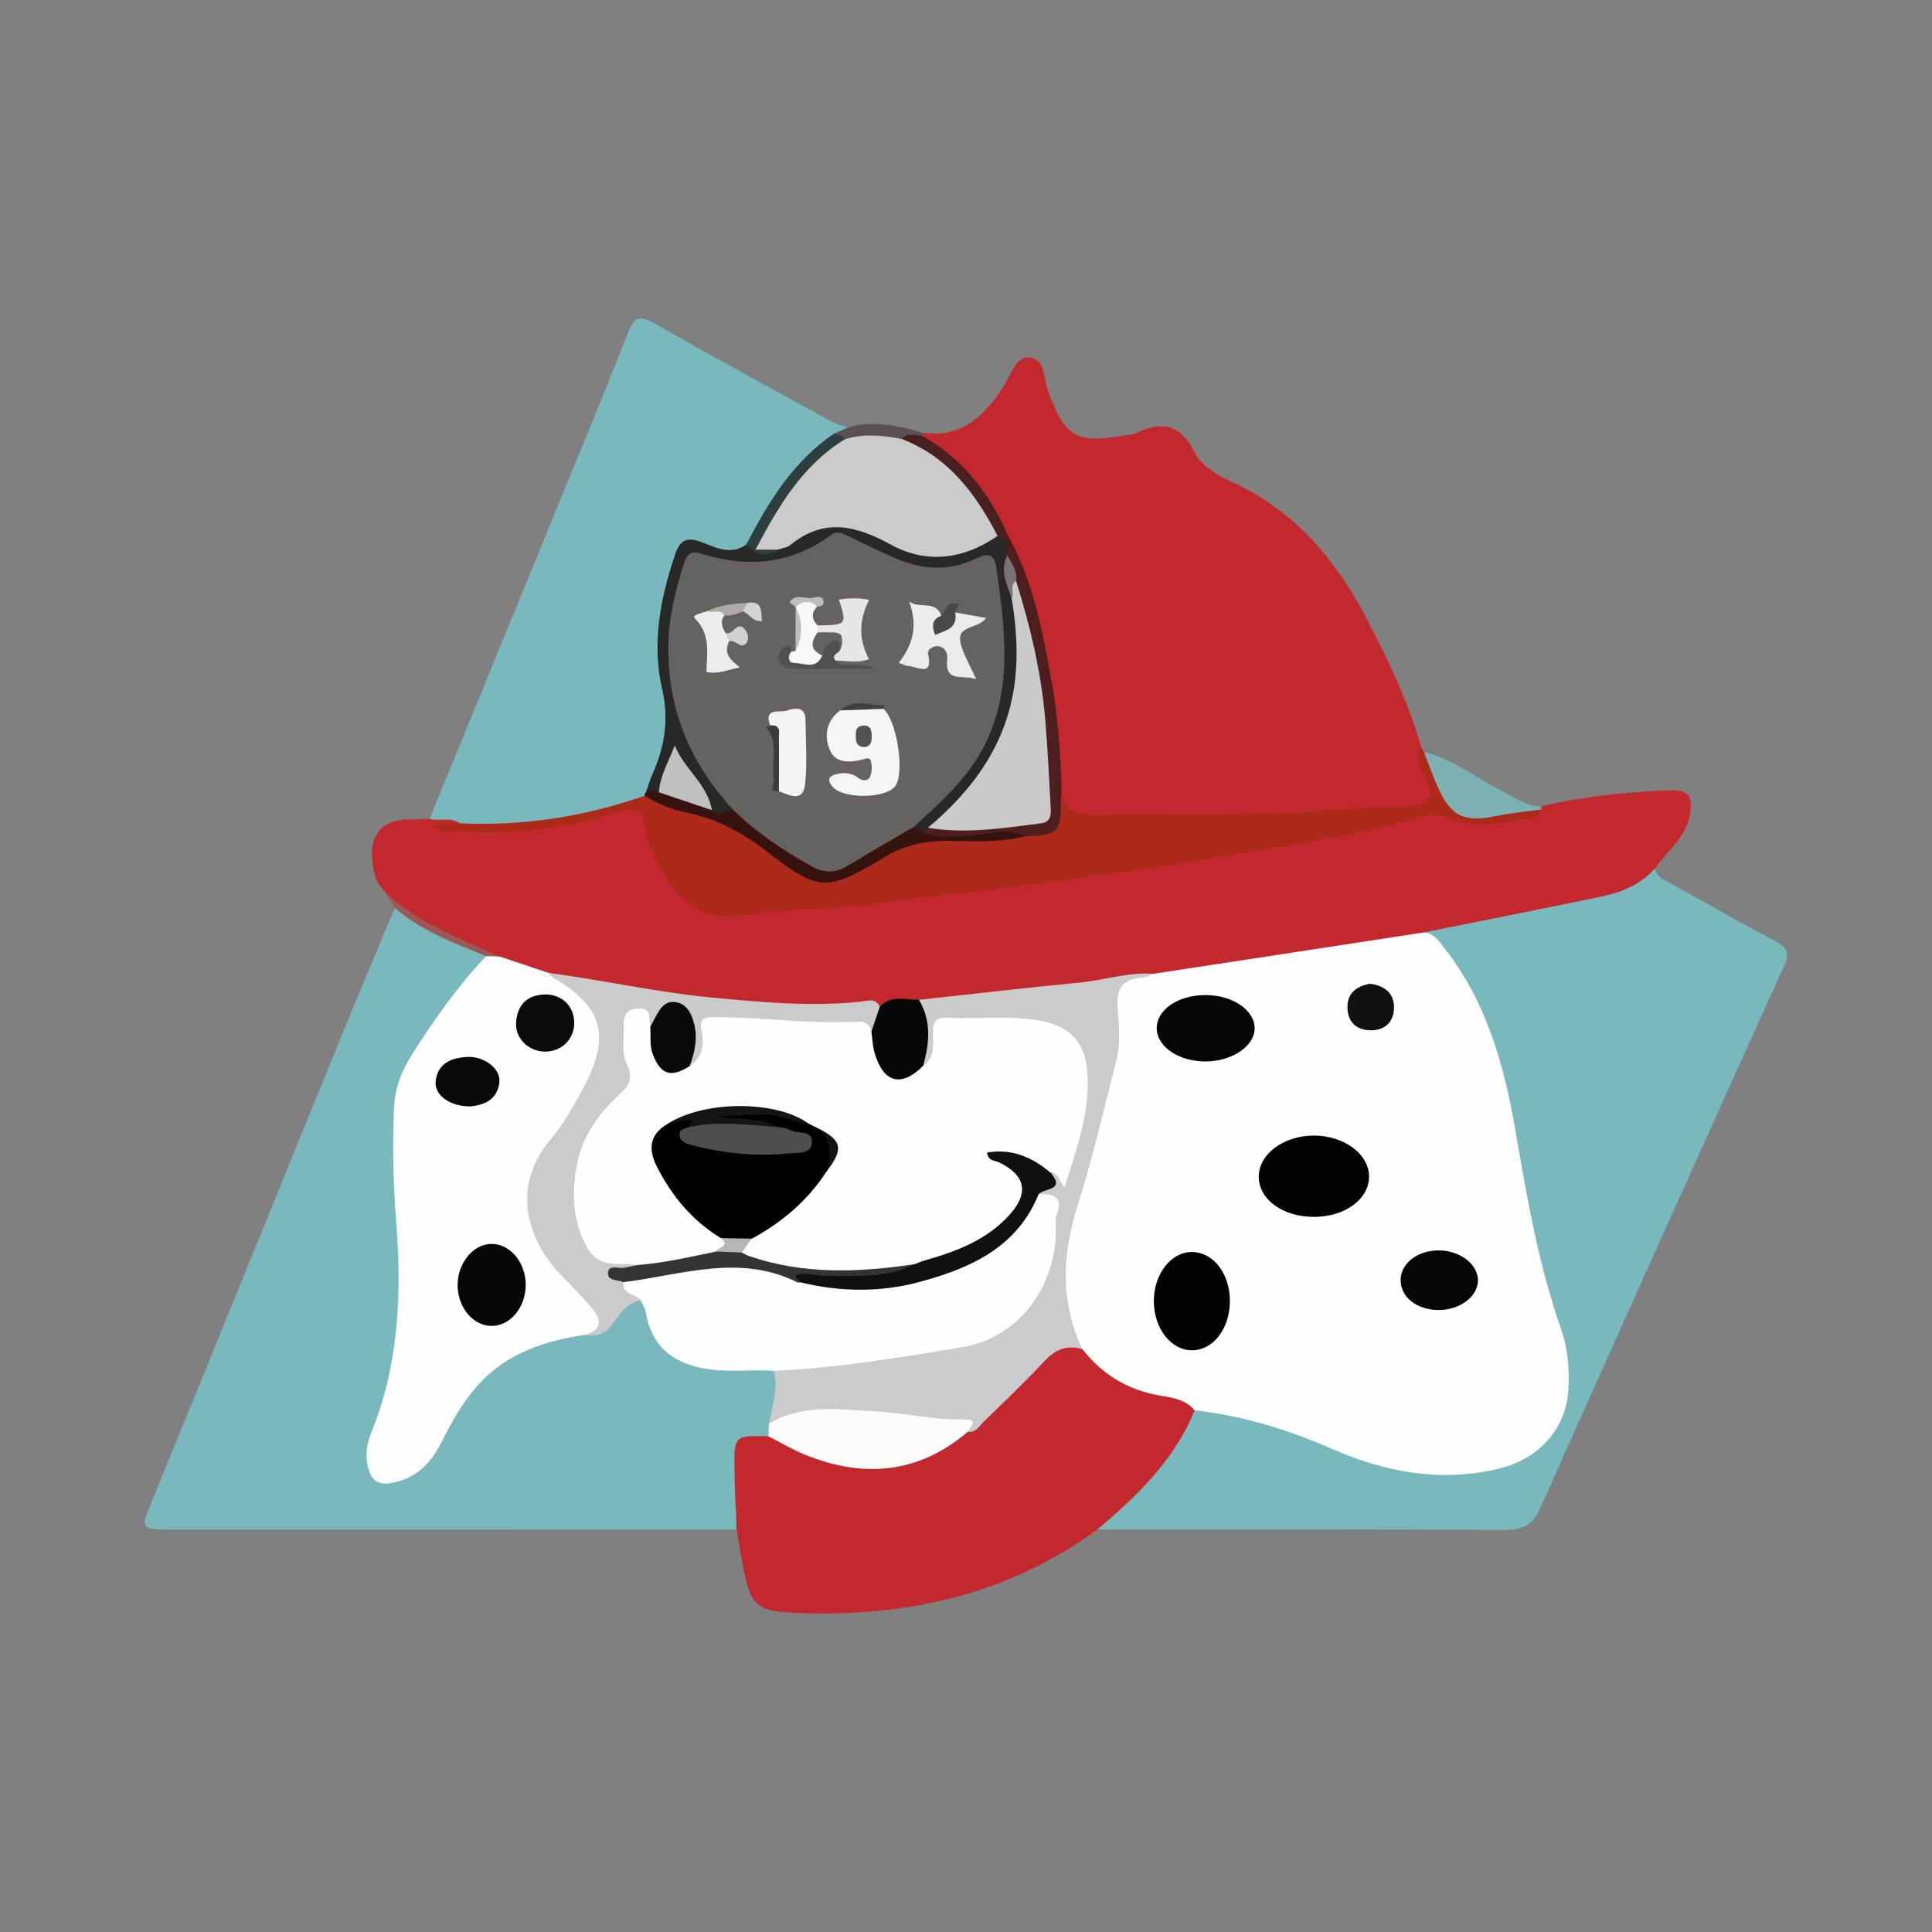 <?xml version="1.0" encoding="utf-8"?>
<!-- Generator: Adobe Illustrator 17.0.0, SVG Export Plug-In . SVG Version: 6.00 Build 0)  -->
<!DOCTYPE svg PUBLIC "-//W3C//DTD SVG 1.1//EN" "http://www.w3.org/Graphics/SVG/1.1/DTD/svg11.dtd">
<svg version="1.1" id="Layer_1" xmlns="http://www.w3.org/2000/svg" xmlns:xlink="http://www.w3.org/1999/xlink" x="0px" y="0px"
	 width="200px" height="200px" viewBox="0 0 200 200" enable-background="new 0 0 200 200" xml:space="preserve">

<rect x="0" y="0" width="200" height="200" fill="#808080" stroke="none"/>

<g>
	<path fill="#79B8BC" d="M76.254,158.342c-19.57-0.002-39.141-0.002-58.711-0.008c-2.988-0.001-2.98-0.069-1.821-2.907
		c6.557-16.053,13.075-32.122,19.626-48.178c1.809-4.432,3.685-8.837,5.53-13.254c0.385-0.178,0.748-0.07,1.05,0.159
		c2.049,1.553,4.386,2.548,6.726,3.553c0.726,0.312,1.587,0.546,1.868,1.467c-0.135,0.989-0.895,1.556-1.502,2.224
		c-2.419,2.659-4.347,5.673-6.182,8.736c-1.023,1.708-1.404,3.647-1.462,5.678c-0.145,5.022,0.283,10.02,0.477,15.027
		c0.235,6.075-0.728,11.961-2.757,17.689c-0.485,1.369-1.021,3.128,0.403,3.981c1.563,0.937,3.016-0.27,4.166-1.443
		c0.803-0.819,1.423-1.792,1.915-2.822c2.951-6.184,7.7-9.853,14.612-10.532c1.393,0.101,2.374-0.473,3.257-1.585
		c0.742-0.935,1.506-2.21,3.125-1.644c0.52,0.382,0.751,0.944,0.901,1.533c0.962,3.796,3.752,5.022,7.291,5.25
		c1.795,0.116,3.632-0.313,5.385,0.401c1.575,1.92,0.202,3.904,0.13,5.862c-0.093,0.516-0.242,1.006-0.627,1.388
		c-3.024,1.067-2.964,1.069-3.054,4.492C76.554,155.053,77.061,156.75,76.254,158.342z"/>
	<path fill="#C3282F" d="M159.485,83.476c4.464-1.035,8.988-1.524,13.57-1.662c1.748-0.053,2.099,0.695,1.935,2.184
		c-0.284,2.571-2.336,4.01-3.687,5.899c-0.498,1.782-1.986,2.398-3.514,2.92c-4.329,1.479-8.86,2.09-13.31,3.049
		c-2.445,0.527-4.916,0.901-7.385,1.291c-9.192,1.73-18.46,2.958-27.721,4.246c-4.32,0.196-8.537,1.21-12.845,1.572
		c-3.693,0.31-7.39,0.653-11.081,1.018c-1.531,0.071-3.034,0.376-4.551,0.577c-1.662-0.471-3.312,0.064-4.968,0.079
		c-8.979,0.08-17.793-1.297-26.578-2.935c-0.743-0.138-1.476-0.317-2.23-0.375c-1.876-0.495-3.734-1.054-5.524-1.816
		c-1.124-0.909-2.462-1.488-3.781-1.947c-3.196-1.113-5.85-2.945-8.103-5.422c-0.74-0.726-0.985-1.685-1.123-2.645
		c-0.454-3.145,0.972-4.747,4.089-4.689c0.597,0.011,1.196-0.033,1.793-0.052c1.164-0.631,2.312-1.115,3.254,0.342
		c-0.333,0.529-0.867,0.544-1.41,0.509c5.809,0.151,11.529-0.372,17.148-1.965c2.669-0.757,3.26-0.303,4.086,2.43
		c0.421,1.393,0.979,2.729,1.702,3.981c1.721,2.982,4.214,4.391,7.766,4.053c10.369-0.987,20.763-1.832,31.066-3.313
		c8.493-1.22,16.997-2.454,25.433-4.1c4.18-0.815,8.374-1.559,12.535-2.476c1.64-0.361,3.231-0.279,4.935,0.138
		c2.6,0.637,5.289,0.27,7.887-0.452C159.101,83.802,159.304,83.655,159.485,83.476z"/>
	<path fill="#C3282F" d="M95.568,44.809c4.116,0.53,6.45-1.85,8.429-4.999c0.689-1.097,1.17-2.997,2.66-2.802
		c1.491,0.195,1.384,2.158,1.819,3.384c1.717,4.83,2.919,5.574,7.978,4.673c0.374-0.067,0.791-0.049,1.117-0.212
		c2.664-1.341,4.625-0.914,6.07,1.925c0.762,1.497,2.344,2.411,3.868,3.102c6.572,2.983,10.854,8.169,14.087,14.396
		c2.206,4.249,4.259,8.564,5.572,13.191c0.026,1.176,0.745,2.12,1.072,3.199c0.625,2.066,0.102,3.059-2.058,3.31
		c-2.262,0.263-4.549,0.305-6.822,0.451c-8.728,0.561-17.472,0.759-26.218,0.549c-2.513-0.06-3.01-0.546-3.736-3.104
		c-0.51-5.165-0.791-10.353-1.985-15.447c-0.829-3.538-1.87-6.982-3.281-10.317c-1.845-4.377-4.883-7.797-8.603-10.668
		C95.464,45.225,95.472,45.014,95.568,44.809z"/>
	<path fill="#79B8BC" d="M147.367,96.531c6.071-1.222,12.146-2.421,18.21-3.678c2.166-0.449,4.217-1.203,5.727-2.957
		c0.212,0.958,1.055,1.229,1.775,1.629c3.588,1.992,7.154,4.026,10.779,5.947c1.205,0.639,1.406,1.237,0.836,2.497
		c-8.456,18.695-16.886,37.401-25.243,56.14c-0.779,1.746-1.778,2.277-3.63,2.267c-14.072-0.076-28.144-0.047-42.216-0.051
		c-0.46-0.549,0.068-0.851,0.36-1.079c3.905-3.037,6.903-6.816,9.235-11.152c0.107-0.198,0.331-0.308,0.538-0.412
		c2.641-0.23,5.103,0.618,7.586,1.291c3.681,0.998,7.128,2.655,10.727,3.893c4.391,1.51,8.773,1.613,13.248,0.439
		c3.984-1.045,6.23-3.722,6.424-7.825c0.095-2-0.119-3.954-0.766-5.852c-2.293-6.728-3.521-13.701-4.749-20.672
		c-1.132-6.428-2.79-12.633-6.855-17.945C148.708,98.17,147.853,97.498,147.367,96.531z"/>
	<path fill="#79B8BC" d="M47.593,85.228c-0.959-0.708-2.101-0.175-3.122-0.459c5.273-12.871,10.55-25.741,15.818-38.615
		c1.612-3.94,3.242-7.873,4.781-11.842c0.603-1.555,1.259-1.644,2.686-0.827c5.806,3.324,11.694,6.505,17.551,9.738
		c0.799,0.441,1.598,0.885,2.528,0.992c-0.044,0.81-0.841,0.838-1.279,1.242c-3.236,2.119-5.348,5.217-7.324,8.425
		c-0.628,1.02-1.102,2.138-1.969,3.005c-1.372,0.958-2.816,0.594-4.149,0.042c-1.742-0.721-2.431-0.054-2.925,1.574
		c-1.323,4.362-2.085,8.808-0.915,13.251c1.037,3.939-0.6,7.137-2.029,10.484c-0.136,0.23-0.313,0.42-0.527,0.577
		c-5.675,1.789-11.397,3.298-17.437,2.858C48.688,85.631,48.06,85.738,47.593,85.228z"/>
	<path fill="#C3282F" d="M123.667,145.996c-2.089,5.143-5.939,8.85-10.063,12.331c-9.179,6.7-19.583,9.053-30.759,8.655
		c-4.644-0.165-5.136-0.601-6.017-5.278c-0.21-1.116-0.383-2.24-0.574-3.36c-0.079-2.105-0.204-4.208-0.225-6.313
		c-0.033-3.424-0.004-3.424,3.51-3.351c0.811-0.329,1.49,0.089,2.142,0.439c6.294,3.377,12.335,3.001,18.132-1.179
		c3.164-1.869,5.272-4.885,7.91-7.323c1.32-1.22,2.654-1.958,4.459-1.255c2.633,2.632,5.694,4.392,9.463,4.857
		C122.593,144.335,123.581,144.739,123.667,145.996z"/>
	<path fill="#AD291A" d="M47.593,85.228c6.56,0.31,12.927-0.687,19.121-2.841c4.087,1.188,8.511,1.434,11.934,4.451
		c1.779,1.568,3.964,2.518,6.027,3.647c0.719,0.394,1.396,0.376,2.169,0.068c1.916-0.764,3.738-1.74,5.442-2.849
		c1.429-0.929,2.844-1.273,4.49-1.277c3.108-0.007,6.235,0.282,9.31-0.436c2.067,0.004,3.446-0.665,3.165-3.098
		c-0.058-0.501,0.115-1.038,0.635-1.337c0.217,2.468,1.745,2.848,3.919,2.791c5.077-0.134,10.163,0.075,15.239-0.075
		c5.729-0.17,11.451-0.563,17.174-0.897c1.682-0.098,2.289-0.796,1.441-2.528c-0.491-1.004-1.349-2.114-0.493-3.382
		c0.081,0.131,0.162,0.263,0.243,0.394c1.179,0.88,1.434,2.288,2.005,3.514c1.024,2.2,2.321,2.957,4.724,2.609
		c1.801-0.261,3.586-0.657,5.407-0.187c-0.397,1.342-1.622,0.922-2.501,1.093c-2.461,0.48-4.947,0.76-7.36-0.283
		c-1.304-0.564-2.621-0.01-3.756,0.302c-7.225,1.982-14.664,2.866-21.999,4.192c-3.888,0.703-7.912,1.169-11.861,1.724
		c-5.073,0.713-10.15,1.444-15.242,1.926c-3.534,0.335-7.007,1.099-10.577,1.199c-3.389,0.095-6.771,0.526-10.149,0.88
		c-3.003,0.315-5.164-1.095-6.774-3.377c-1.214-1.72-2.204-3.624-2.501-5.771c-0.239-1.726-1.154-2.104-2.728-1.619
		c-5.472,1.686-11.067,2.433-16.797,2.073c-0.821-0.052-1.683,0.112-2.423-0.613C45.754,84.905,46.716,85.383,47.593,85.228z"/>
	<path fill="#7EB1B3" d="M159.546,83.796c-1.565,0.221-3.147,0.361-4.691,0.68c-3.302,0.683-4.671,0.044-6.045-3.063
		c-0.515-1.163-0.936-2.368-1.399-3.553c3.129,0.713,5.564,2.818,8.368,4.182c1.202,0.584,2.274,1.469,3.709,1.433
		C159.556,83.573,159.577,83.68,159.546,83.796z"/>
	<path fill="#585352" d="M86.362,44.877c0.492-0.22,0.983-0.441,1.474-0.661c2.648-0.728,5.195-0.132,7.732,0.593
		c-0.003,0.112-0.027,0.218-0.073,0.32c-0.684,0.548-1.559,0.476-2.336,0.726c-1.894-0.221-3.792-0.064-5.691-0.056
		C86.975,45.64,86.566,45.382,86.362,44.877z"/>
	<path fill="#9B5856" d="M39.712,92.155c3.395,3.344,7.794,4.933,11.999,6.86c-0.474,0.336-0.941,0.365-1.398-0.033
		c-3.301-1.368-6.677-2.594-9.435-4.987C40.489,93.382,40.101,92.768,39.712,92.155z"/>
	<path fill="#FEFEFE" d="M50.313,98.981c0.466,0.011,0.932,0.022,1.398,0.033c1.696,0.568,3.393,1.136,5.089,1.703
		c1.119,0.598,2.435,0.729,3.455,1.595c2.2,1.867,2.833,5.116,1.582,8.602c-0.988,2.753-2.771,5.051-4.395,7.419
		c-3.213,4.687-3.009,8.769,0.821,12.984c1.171,1.289,2.583,2.363,3.513,3.867c1.268,2.05,1.013,2.6-1.348,3.012
		c-4.12,0.647-7.93,1.89-10.875,5.107c-1.622,1.772-2.745,3.81-3.808,5.917c-1.063,2.108-2.475,3.709-4.992,4.261
		c-1.795,0.393-2.422-0.411-2.707-1.833c-0.225-1.125-0.061-2.236,0.39-3.343c2.852-7.008,3.165-14.35,2.584-21.754
		c-0.316-4.031-0.413-8.054-0.214-12.077c0.094-1.896,0.81-3.668,1.853-5.32C44.932,105.551,47.386,102.091,50.313,98.981z"/>
	<path fill="#FDFEFE" d="M80.079,141.913c-2.474-0.184-4.964,0.222-7.434-0.29c-3.216-0.667-5.256-2.436-5.788-5.776
		c-0.068-0.424-0.34-0.816-0.518-1.223c-0.816-0.491-2.536-0.146-1.864-2.015c0.608-0.661,1.415-0.821,2.256-0.895
		c0.527-0.046,1.089,0.05,1.577-0.116c4.924-1.668,9.755-1.233,14.539,0.56c7.41,1.07,14.524,0.8,20.747-4.173
		c1.647-1.316,2.481-3.243,3.986-4.634c2.116-0.13,2.596,0.217,2.504,2.076c-0.071,1.442-0.01,2.896-0.279,4.326
		c-0.926,4.916-5.389,9.468-10.601,10.405c-5.465,0.982-10.994,1.589-16.501,2.313C81.769,142.594,80.881,142.438,80.079,141.913z"
		/>
	<path fill="#CCCBCB" d="M80.079,141.913c6.57-0.294,13.055-1.39,19.516-2.447c5.802-0.949,9.654-6.175,9.717-12.058
		c0.006-0.53-0.117-1.115,0.062-1.581c0.739-1.927-0.312-2.251-1.854-2.21c0.415-0.918,0.869-1.808,1.758-2.378
		c0.356-0.163,0.637,0.967,0.813,0.228c0.768-3.22,2.032-6.344,1.825-9.766c-0.202-3.331-1.367-4.795-4.64-5.435
		c-2.851-0.557-5.735-0.241-8.605-0.28c-1.22-0.017-1.425,0.808-1.542,1.808c-0.124,1.065,0.041,2.381-1.544,2.618
		c-0.504-2.282-0.087-4.625-0.46-6.915c5.55-0.601,11.095-1.246,16.652-1.782c2.549-0.246,5.023-1.104,7.621-0.907
		c0.013,0.334-0.125,0.662-0.43,0.713c-2.689,0.448-2.708,2.403-2.595,4.475c0.138,2.529-0.305,4.982-1.038,7.393
		c-1.434,4.715-2.485,9.533-3.839,14.269c-0.928,3.249-0.755,6.439,0.332,9.611c0.265,0.773,0.696,1.546,0.225,2.395
		c-1.635-0.492-2.844,0.06-3.995,1.301c-1.996,2.153-4.135,4.174-6.24,6.224c-0.459,0.447-0.806,1.143-1.636,1.027
		c-1.981-1.196-4.254-0.682-6.377-1.061c-4.728-0.844-9.473-0.64-14.193,0.215C79.923,145.564,80.609,143.79,80.079,141.913z"/>
	<path fill="#CCCBCB" d="M64.536,132.729c-0.118,1.315,1.272,1.196,1.802,1.895c-1.426,0.189-2.165,1.356-2.852,2.337
		c-0.831,1.187-1.784,1.457-3.06,1.236c1.867-0.433,1.943-1.482,0.858-2.769c-1.026-1.215-2.155-2.344-3.26-3.491
		c-3.589-3.724-5.041-9.217-1.071-13.93c1.402-1.664,2.509-3.618,3.525-5.558c2.776-5.304,1.873-8.275-3.229-11.244
		c-0.183-0.106-0.301-0.323-0.45-0.488c5.63,0.743,11.178,2.006,16.843,2.544c5.139,0.488,10.266,0.972,15.432,0.435
		c0.695-0.072,1.541-0.441,2.004,0.516c0.388,1.111,0.317,2.066-0.893,2.635c-5.02-0.612-10.081-0.538-15.121-0.848
		c-1.074-0.066-1.673,0.38-1.764,1.549c-0.088,1.126-0.275,2.279-1.456,2.886c-0.861,0.048-0.718-0.607-0.706-1.092
		c0.018-0.753,0.17-1.503,0.12-2.26c-0.066-0.996-0.139-2.074-1.242-2.46c-1.051-0.367-1.362,0.691-1.891,1.274
		c-0.263,0.289-0.524,0.545-0.959,0.349c-0.433-0.354-0.655-1.173-1.431-0.791c-0.534,0.263-0.542,0.871-0.568,1.401
		c-0.041,0.833-0.15,1.715,0.161,2.478c0.892,2.187,0.015,3.693-1.53,5.21c-2.473,2.429-3.757,5.404-3.703,8.964
		c0.074,4.85,0.962,6.067,5.624,7.145c0.709,0.83-0.082,0.963-0.578,1.134C64.644,131.959,64.075,131.982,64.536,132.729z"/>
	<path fill="#FDFCFB" d="M79.615,147.369c3.501-2.096,7.364-1.442,11.091-1.256c3.007,0.15,5.988,0.896,9.025,0.827
		c1.696-0.039,0.73,0.702,0.453,1.276c-5.088,4.345-10.744,4.825-16.785,2.402c-1.331-0.534-2.574-1.285-3.858-1.937
		C79.565,148.243,79.59,147.806,79.615,147.369z"/>
	<path fill="#FEFEFE" d="M112.055,139.664c-2.352-4.93-2.099-9.865-0.464-14.988c1.559-4.884,2.688-9.907,3.965-14.879
		c0.459-1.785,0.302-3.641,0.142-5.432c-0.19-2.127,0.608-3.079,2.67-3.173c0.348-0.016,0.687-0.25,1.03-0.384
		c9.322-1.425,18.644-2.851,27.968-4.276c1.151,0.059,1.633,0.954,2.241,1.734c4.349,5.579,6.131,12.135,7.301,18.941
		c1.184,6.888,2.382,13.775,4.704,20.402c0.717,2.047,0.867,4.16,0.739,6.305c-0.243,4.064-3.126,7.14-7.135,8.11
		c-6.066,1.467-11.749,0.401-17.328-2.036c-4.55-1.988-9.262-3.442-14.222-3.992c-0.892-1.085-2.181-1.298-3.445-1.502
		C116.86,143.949,114.14,142.35,112.055,139.664z"/>
	<path fill="#080707" d="M90.204,106.794c0.291-0.86,0.582-1.719,0.874-2.58c1.168-1.266,2.659-0.701,4.047-0.717
		c1.326,2.203,1.084,4.507,0.442,6.837c-0.288,1.333-1.226,1.848-2.475,1.879c-1.191,0.03-2.038-0.64-2.511-1.651
		C90.026,109.377,89.105,108.168,90.204,106.794z"/>
	<path fill="#4E1E1E" d="M109.886,81.557c-0.025,0.444-0.07,0.888-0.073,1.332c-0.021,3.315-0.224,3.521-3.698,3.684
		c-2.842-0.285-5.655,0.485-8.494,0.233c-0.712-0.063-1.519,0.319-2.114-0.392c-0.105-0.459,0.064-0.767,0.508-0.922
		c3.118,0.122,6.196-0.462,9.306-0.574c2.568-0.092,2.955-0.814,2.747-3.326c-0.451-5.441-0.645-10.906-2.054-16.233
		c-0.427-1.612-1.018-3.175-1.358-4.808c0.047-1.111-0.487-2.08-0.778-3.109c-0.099-0.484-0.104-0.967,0.034-1.446
		c0.084-0.238,0.23-0.428,0.437-0.571c2.606,4.7,3.572,9.902,4.508,15.092C109.516,74.156,109.776,77.855,109.886,81.557z"/>
	<path fill="#4A1F20" d="M104.35,55.424c-0.023,0.189-0.045,0.378-0.068,0.567c-0.483,0.187-0.846-0.064-1.206-0.327
		c-0.995-0.872-1.459-2.114-2.192-3.169c-1.666-2.397-3.625-4.475-6.217-5.891c-0.523-0.285-1.142-0.473-1.314-1.16
		c0.62-0.751,1.407-0.367,2.145-0.316C99.699,47.484,102.446,51.092,104.35,55.424z"/>
	<path fill="#282827" d="M103.268,55.474c0.338,0.172,0.677,0.345,1.015,0.517c-0.002,0.496-0.004,0.991-0.006,1.487
		c0.17,1.559,0.4,3.107,0.894,4.605c1.963,8.447-0.257,15.697-6.268,21.851c-0.794,0.813-1.641,1.586-2.844,1.759
		c-0.143,0.158-0.286,0.316-0.429,0.475c-0.592,0.118-0.933-0.141-1.068-0.709c0.194-1.166,1.138-1.74,1.921-2.451
		c4.246-3.854,6.887-8.447,6.777-14.381c-0.053-2.894,0-5.784-0.519-8.65c-0.21-1.157-0.601-1.92-1.955-1.373
		c-3.734,1.508-7.214,0.535-10.52-1.248c-2.068-1.115-3.78-1.508-6.1-0.207c-3.096,1.737-6.632,2.279-10.174,1.096
		c-1.826-0.61-2.601,0.123-3.093,1.849c-2.268,7.953-1.092,15.211,4.144,21.714c0.472,0.586,1.082,1.098,1.056,1.954
		c-0.647,0.969-1.5,0.99-2.457,0.535c-0.768-2.174-2.746-3.615-3.512-6.233c-0.91,1.362-1.008,2.661-1.59,3.728
		c-0.481,0.644-1.064,0.436-1.651,0.193c0.197-0.568,0.353-1.154,0.597-1.7c1.287-2.885,1.813-5.715,1.056-8.978
		c-1.083-4.668-0.193-9.331,1.332-13.861c0.484-1.437,1.094-1.924,2.658-1.355c1.487,0.541,3.083,1.456,4.724,0.274
		c1.116-0.042,2.23,0.795,3.347,0.001c3.953-2.826,7.793-3.13,12.133-0.417c2.449,1.531,5.566,1.206,8.37,0.05
		C101.8,55.713,102.455,55.274,103.268,55.474z"/>
	<path fill="#371310" d="M94.58,85.608c0.35,0.187,0.7,0.373,1.05,0.56c1.947,0.795,3.937,0.427,5.919,0.208
		c1.534-0.169,3.078-0.633,4.567,0.197c-2.535,0.634-5.124,0.521-7.696,0.478c-2.443-0.041-4.581,0.328-6.829,1.672
		c-6.066,3.625-6.817,3.6-12.251-0.612c-2.597-2.013-5.273-3.406-8.429-4.03c-1.506-0.297-2.873-0.942-4.196-1.693
		c0.005-0.158,0.063-0.291,0.175-0.402c0.447-0.26,0.886-0.197,1.32,0.034c2.144-0.328,3.843,0.665,5.48,1.844
		c0.749,0.976,1.5-0.13,2.25,0.003c2.457,0.753,4.12,2.74,6.151,4.127c2.662,1.818,4.874,1.788,7.473,0.052
		C91.09,87.026,92.595,85.767,94.58,85.608z"/>
	<path fill="#2E3D3E" d="M80.538,56.899c-1.278,0.953-2.324,0.479-3.283-0.533c2.296-4.416,4.861-8.618,9.107-11.489
		c0.401,0.121,0.856,0.151,1.055,0.618c0.119,0.559-0.287,0.817-0.652,1.06c-3.035,2.024-4.777,5.121-6.755,8.034
		C79.296,55.641,79.474,56.332,80.538,56.899z"/>
	<path fill="#CBCBCB" d="M80.538,56.899c-0.665,0-1.329,0-2.327,0c2.401-4.576,4.879-8.716,9.206-11.405
		c1.973-0.649,3.953-0.419,5.935-0.051c4.812,1.854,7.654,5.656,9.915,10.03c-3.472,2.441-7.361,2.916-10.96,0.949
		c-3.701-2.022-6.978-2.865-10.5-0.004C81.474,56.69,80.965,56.744,80.538,56.899z"/>
	<path fill="#060606" d="M54.422,133.004c0.001,2.323-1.586,4.247-3.51,4.254c-1.933,0.007-3.533-1.899-3.541-4.219
		c-0.008-2.283,1.62-4.264,3.51-4.271C52.813,128.762,54.421,130.685,54.422,133.004z"/>
	<path fill="#0A0A09" d="M59.444,105.84c0.025,1.71-1.292,3.03-3.014,3.023c-1.709-0.007-3.121-1.364-3.001-3.037
		c0.124-1.742,1.068-2.806,2.901-2.878C58.101,102.878,59.419,104.117,59.444,105.84z"/>
	<path fill="#090909" d="M48.759,114.531c-2.157,0.047-3.81-1.16-3.66-2.585c0.196-1.871,1.609-2.432,3.221-2.53
		c1.789-0.109,3.526,1.215,3.376,2.608C51.494,113.884,50.078,114.387,48.759,114.531z"/>
	<path fill="#101010" d="M108.752,121.395c1.6,1.856-0.632,1.586-1.232,2.221c-2.244,5.538-7.077,7.67-12.304,9.084
		c-4.078,1.103-8.255,1.049-12.387,0.04c-0.281-0.239-0.831-0.195-0.903-0.58c-0.077-0.412,0.332-0.634,0.699-0.748
		c0.81-0.251,1.637-0.192,2.46-0.079c3.089,0.425,6.101,0.039,9.064-0.849c2.122-0.988,4.49-1.34,6.539-2.53
		c1.445-0.839,2.879-1.676,3.766-3.173c0.828-1.396,0.698-2.582-0.737-3.499c-0.445-0.284-0.938-0.505-1.32-0.875
		c-0.848-0.824-0.713-1.453,0.435-1.775C104.578,118.143,107.786,119.657,108.752,121.395z"/>
	<path fill="#343434" d="M94.687,130.868c-2.865,1.48-5.979,1.158-9.032,1.219c-0.979,0.02-1.995-0.346-2.932-0.181
		c-0.914,0.161,0.174,0.524,0.105,0.835c-0.075,0.012-0.167,0.06-0.221,0.032c-6.017-3.04-12.046-0.785-18.071-0.044
		c-0.604-0.283-1.756-0.093-1.581-1.082c0.134-0.755,1.137-0.282,1.739-0.419c0.422-0.096,0.846-0.181,1.269-0.271
		c2.53-1.494,5.485-1.227,8.194-1.99c0.937-0.027,1.875-0.077,2.796,0.161c4.944,1.701,10.014,1.945,15.162,1.321
		C93.009,130.34,93.921,130.169,94.687,130.868z"/>
	<path fill="#FEFEFE" d="M74.144,129.555c-2.71,0.564-5.408,1.198-8.18,1.402c-1.776-0.318-3.86,0.449-5.102-1.673
		c-1.638-2.799-1.699-5.784-1.119-8.812c0.563-2.94,2.293-5.263,4.458-7.238c0.966-0.881,1.343-1.738,0.734-2.965
		c-0.602-1.213-0.338-2.538-0.373-3.821c-0.028-1.052,0.064-1.999,1.491-2.056c1.539-0.061,1.054,1.135,1.268,1.906
		c0.371,0.319,0.41,0.773,0.51,1.209c0.607,2.641,0.917,2.885,3.569,2.851c1.337-0.876,1.523-2.28,1.238-3.591
		c-0.315-1.449,0.333-1.471,1.387-1.473c4.905-0.007,9.784,0.754,14.696,0.464c0.804-0.047,1.294,0.253,1.483,1.035
		c0.109,0.745,0.131,1.515,0.342,2.23c0.911,3.095,2.774,3.567,5.021,1.309c1.196-0.83,1.046-2.102,1.011-3.29
		c-0.032-1.079,0.166-1.754,1.467-1.688c3.33,0.169,6.676-0.306,10,0.382c2.761,0.571,4.292,2.284,4.512,5.166
		c0.316,4.136-1.059,7.919-2.356,11.996c-0.553-0.564-0.61-1.501-1.448-1.505c-1.898-1.594-3.99-2.517-6.574-2.081
		c0.124,0.914,0.805,0.806,1.229,1.011c2.763,1.335,3.166,3.17,1.044,5.495c-2.338,2.561-5.462,3.74-8.706,4.658
		c-0.36,0.102-0.705,0.258-1.057,0.389c-5.759,0.864-11.489,1.101-17.112-0.828c-0.277-0.095-0.533-0.249-0.799-0.376
		c-0.249-0.79,0.309-1.224,0.748-1.711c2.798-2.012,5.793-3.805,7.662-6.858c1.392-2.354,1.324-2.682-0.815-3.85
		c-0.426-0.141-0.814-0.352-1.166-0.628c-4.507-2.494-9.029-1.768-13.551-0.067c-1.896,1.714-2.075,2.5-0.814,4.673
		c1.533,2.64,3.489,4.921,6.048,6.642C76.468,129.232,74.94,129.232,74.144,129.555z"/>
	<path fill="#090909" d="M71.401,110.358c-1.943,1.23-2.979,0.903-3.793-1.142c-0.381-0.958-0.224-1.943-0.286-2.918
		c0.246-0.463,0.483-0.932,0.741-1.389c0.391-0.692,0.9-1.268,1.777-1.185c0.823,0.078,1.359,0.584,1.698,1.338
		C72.344,106.854,72.038,108.608,71.401,110.358z"/>
	<path fill="#030303" d="M135.999,125.971c-3.182-0.008-5.625-1.758-5.691-4.077c-0.068-2.371,2.543-4.351,5.725-4.34
		c3.072,0.01,5.625,1.869,5.688,4.141C141.788,124.095,139.266,125.98,135.999,125.971z"/>
	<path fill="#030303" d="M127.317,134.616c0.026,2.812-1.633,5.073-3.789,5.163c-2.244,0.093-4.098-2.235-4.081-5.123
		c0.017-2.79,1.768-5.041,3.926-5.047C125.569,129.602,127.29,131.787,127.317,134.616z"/>
	<path fill="#050505" d="M124.879,109.88c-2.809,0.036-5.106-1.491-5.133-3.412c-0.028-1.941,2.208-3.466,5.073-3.459
		c2.82,0.007,5.123,1.606,5.061,3.515C129.822,108.32,127.55,109.845,124.879,109.88z"/>
	<path fill="#060606" d="M148.938,135.613c-2.289-0.001-3.988-1.361-3.944-3.156c0.041-1.682,1.716-2.986,3.875-3.017
		c2.195-0.031,4.102,1.385,4.126,3.064C153.019,134.191,151.161,135.614,148.938,135.613z"/>
	<path fill="#111111" d="M141.804,101.837c1.52,0.18,2.517,0.984,2.506,2.47c-0.011,1.477-0.954,2.397-2.491,2.35
		c-1.392-0.043-2.273-0.844-2.329-2.275C139.428,102.808,140.42,102.105,141.804,101.837z"/>
	<path fill="#CACACA" d="M96.058,85.694c4.615-3.892,8.046-8.507,8.935-14.666c0.44-3.046,0.239-6.076-0.267-9.096
		c-0.097-0.661-0.737-1.46,0.457-1.793c1.466,4.679,2.6,9.433,3.018,14.328c0.257,3.017,0.396,6.044,0.563,9.067
		c0.042,0.762,0.068,1.561-1.014,1.699C103.866,85.732,99.987,86.339,96.058,85.694z"/>
	<path fill="#7A7372" d="M105.182,60.14c-0.722,0.452-0.13,1.239-0.456,1.793c-0.487-1.451-1.252-2.875-0.449-4.455
		C104.715,58.319,105.353,59.092,105.182,60.14z"/>
	<path fill="#656260" d="M94.58,85.608c-2.294,1.344-4.602,2.665-6.876,4.042c-1.324,0.802-2.534,0.701-3.853-0.057
		c-2.842-1.634-5.572-3.405-7.912-5.725c-4.508-4.821-6.864-10.506-6.749-17.131c0.05-2.901,0.737-5.701,1.637-8.464
		c0.351-1.079,0.817-1.256,1.807-0.947c4.77,1.487,9.281,1.096,13.403-1.947c0.679-0.501,1.285-0.114,1.91,0.185
		c1.644,0.789,3.278,1.606,4.959,2.311c2.719,1.14,5.484,1.238,8.173-0.076c1.189-0.581,1.868-0.438,2.058,0.937
		c0.802,5.8,1.676,11.59-0.686,17.281C100.787,80.025,97.672,82.797,94.58,85.608z"/>
	<path fill="#C1C0C0" d="M73.689,83.863c-1.827-0.615-3.653-1.229-5.48-1.844c0.112-1.706,1-3.16,1.642-4.851
		C70.826,79.621,73.246,81.148,73.689,83.863z"/>
	<path fill="#B6B6B6" d="M74.144,129.555c0.112-0.479,1.54-0.516,0.467-1.392c1.087-0.798,2.158-0.826,3.209,0.068
		c-0.348,0.478-0.696,0.956-1.043,1.433C75.899,129.628,75.021,129.591,74.144,129.555z"/>
	<path fill="#010101" d="M77.82,128.231c-1.07-0.023-2.139-0.046-3.209-0.068c-2.967-1.818-5.102-4.384-6.645-7.462
		c-0.895-1.786-0.694-3.328,1.193-4.384c0.518-0.316,1.096-0.523,1.67-0.645c0.92-0.197,1.318,0.174,0.896,1.121
		c-0.212,0.432-0.398,0.936,0.233,1.113c3.592,1.01,7.211,1.484,11.264,0.487c-1.13-0.994-2.243-0.954-3.193-1.313
		c-1.987-1.027-4.468-0.014-6.348-1.543c3.447-0.989,6.777-0.769,10.006,0.771c0.323,0.162,0.646,0.324,0.97,0.486
		c2.141,1.13,1.933,2.729,0.897,4.494C83.595,124.291,80.96,126.542,77.82,128.231z"/>
	<path fill="#141514" d="M71.375,116.666c0.281-0.532,0.244-0.864-0.477-0.725c-0.582,0.113-1.159,0.249-1.739,0.375
		c3.79-2.419,11.229-2.424,14.528-0.01c-1.609,0.007-2.983-1.059-4.643-0.939c-1.577,0.114-3.168,0.025-4.779,0.22
		c2.105,0.383,4.348-0.035,6.3,1.099c-0.29,0.405-0.73,0.611-1.181,0.563c-2.415-0.258-4.831-0.265-7.252-0.14
		C71.826,117.126,71.57,116.912,71.375,116.666z"/>
	<path fill="#141514" d="M85.554,121.287c0.472-1.652,0.674-3.25-0.897-4.494C87.185,118.048,87.362,118.937,85.554,121.287z"/>
	<path fill="#F5F5F4" d="M91.456,73.378c1.378,1.191,2.214,6.526,1.247,7.961c-0.913,1.355-5.405,1.409-6.522,0.103
		c-0.584-0.683-0.399-1.096,0.387-1.296c0.834-0.212,1.627-0.148,2.358,0.432c0.39,0.309,0.977,0.258,1.166-0.214
		c0.183-0.457,0.186-1.051,0.076-1.541c-0.114-0.505-0.572-0.268-0.93-0.182c-1.332,0.319-2.78,0.377-3.359-1.048
		c-0.587-1.447-0.334-2.98,1.083-4.046C88.432,72.726,89.945,73.063,91.456,73.378z"/>
	<path fill="#EBEBEA" d="M98.877,63.397c1.005,0.18,2.01,0.36,3.204,0.574c-0.859,1.204-3.04,0.704-2.651,2.535
		c0.245,1.154,0.925,2.216,1.623,3.805c-1.463-0.532-3.299,0.468-2.994-2.181c0.056-0.492-0.263-1.245-1.068-1.237
		c-0.508,0.005-1.013,0.394-0.917,0.817c0.542,2.388-1.038,1.322-1.974,1.244c-0.354-0.029-0.695-0.215-1.068-0.339
		c1.458-1.844,2.007-3.796,1.091-6.33c1.154,0.789,2.711-0.213,3.325,1.454c0.019,0.303-0.103,0.588-0.123,0.986
		C98.154,64.604,98.239,63.653,98.877,63.397z"/>
	<path fill="#F4F4F3" d="M79.731,75.092c-0.732-1.874,1.044-1.307,1.688-1.523c0.693-0.231,1.957-0.584,1.97,0.973
		c0.018,2.201,0.184,4.421-0.042,6.598c-0.205,1.975-1.613,1.168-2.716,0.776c-0.636-1.483-0.189-3.04-0.301-4.559
		C80.271,76.557,80.464,75.708,79.731,75.092z"/>
	<path fill="#E6E7E5" d="M84.643,64.738c3.007-0.022,3.059-0.084,2.194-2.666c1.05-0.18,2.081-0.182,3.132,0.02
		c-1.011,2.019-1.147,4-0.011,6.135c-1.126,0.459-2.31,0.151-3.466,0.158c-1.137-0.379-0.189-0.884-0.091-1.339
		c0.237-1.585-1.509-0.607-1.855-1.435C84.4,65.299,84.398,65.005,84.643,64.738z"/>
	<path fill="#EEEDED" d="M75.004,63.693c-0.501,0.628-0.236,1.222,0.081,1.814c0.169,0.28,0.665,0.417,0.393,0.892
		c-0.646,1.232,0.175,1.943,1.11,2.688c-1.242,0.231-2.287,0.747-3.462,0.475c0.058-1.933,0.439-3.88-1.114-5.459
		c-0.327-0.333-0.232-0.426,1.207-0.836C73.883,63.118,74.654,62.523,75.004,63.693z"/>
	<path fill="#F8F8F7" d="M84.643,64.738c0,0.244-0.001,0.488-0.001,0.732c0.021,0.969,0.651,1.813,0.572,2.805
		c-0.839,1.184-2.059,0.775-3.095,0.577c-0.784-0.15-1.122-0.801-0.184-1.405c0.143,0.003,0.282-0.017,0.418-0.06
		c0.426-1.518,0.399-3.037,0.013-4.558l0,0c0.838-0.934,1.343-0.947,2.236-0.054C83.969,63.443,84.008,64.097,84.643,64.738z"/>
	<path fill="#51504F" d="M81.934,67.447c-0.487,0.532-0.263,1.182,0.259,1.18c0.997-0.003,2.307,0.759,2.922-0.777
		c-0.539-1.315,0.398-1.882,1.327-1.94c0.938-0.058,0.813,0.776,0.491,1.438c-0.192,0.326-0.917,0.427-0.44,1.037
		c1.086,0.921,2.512,0.02,4.151,0.837c-3.224,0-5.944,0.006-8.665-0.004c-0.661-0.003-1.227-0.252-1.354-0.964
		c-0.123-0.691,0.292-1.203,0.887-1.42C81.859,66.706,81.893,67.162,81.934,67.447z"/>
	<path fill="#494948" d="M98.877,63.397c0.315,1.656-0.978,1.86-2.074,2.332c-0.336-0.889-0.379-1.611,0.645-1.99
		c0.269-0.409,0.471-0.899,0.831-1.196c0.216-0.178,0.68-0.054,1.033-0.065C99.167,62.784,99.022,63.09,98.877,63.397z"/>
	<path fill="#3F3B3B" d="M79.731,75.092c1.153-0.1,0.894,0.762,0.902,1.381c0.022,1.814,0.002,3.629-0.001,5.444
		c-1.224,0.099-0.453-0.8-0.516-1.176c-0.308-1.82,0.554-3.807-0.801-5.483C79.453,75.203,79.592,75.148,79.731,75.092z"/>
	<path fill="#D2D1D1" d="M75.478,66.398c-0.131-0.297-0.262-0.594-0.393-0.892c0.777,0.358,1.14-1.23,1.947-0.45
		c0.385,0.372,0.542,1.072,0.249,1.486C76.706,67.353,76.121,66.105,75.478,66.398z"/>
	<path fill="#ABABA9" d="M75.004,63.693c-0.468-0.676-1.207-0.213-1.785-0.426c1.306-0.646,2.715-0.788,4.141-0.847
		c0.177,0.47-0.152,0.662-0.471,0.86C76.295,63.578,75.676,63.758,75.004,63.693z"/>
	<path fill="#D3D3D1" d="M76.889,63.28c0.157-0.287,0.314-0.574,0.471-0.86c1.613-0.283,1.396,0.816,1.525,1.873
		C77.855,64.384,77.55,63.481,76.889,63.28z"/>
	<path fill="#42403F" d="M91.456,73.378c-1.498,0.056-2.996,0.111-4.494,0.167c1.379-1.272,3.002-0.526,4.532-0.542
		c0.021,0,0.066,0.119,0.059,0.177C91.545,73.25,91.491,73.313,91.456,73.378z"/>
	<path fill="#BFBDBC" d="M84.602,62.776c-0.761-0.647-1.506-0.609-2.236,0.054c-0.219-0.173-0.64-0.479-0.627-0.498
		c0.611-0.928,1.549-0.32,2.339-0.434c0.392-0.057,1.117-0.383,1.186,0.456C85.288,62.666,84.917,62.775,84.602,62.776z"/>
	<path fill="#BFBDBC" d="M82.366,62.829c0.754,1.521,0.766,3.041-0.013,4.558C82.357,65.868,82.361,64.348,82.366,62.829z"/>
	<path fill="#4C4F4C" d="M71.375,116.666c3.065-0.652,6.127-0.219,9.191,0.021c0.373,0.071,0.814,0.041,1.105,0.234
		c0.803,0.533,2.591-0.062,2.366,1.511c-0.155,1.086-1.643,0.885-2.528,0.976c-3.354,0.341-6.674-0.039-9.94-0.871
		c-0.605-0.154-1.224-0.428-1.225-1.133C70.343,116.866,70.958,116.822,71.375,116.666z"/>
	<path fill="#525252" d="M89.468,77.338c-0.685-0.013-0.877-0.458-0.872-1.032c0.005-0.504-0.077-1.087,0.67-1.179
		c0.853-0.105,0.97,0.446,0.973,1.097C90.241,76.775,90.158,77.268,89.468,77.338z"/>
	<path fill="#656260" d="M86.932,67.348c-0.099-0.388,0.122-1.142-0.454-1.037c-0.695,0.127-1.244,0.726-1.364,1.538
		c-1.276-0.571-1.192-1.413-0.473-2.38C87.382,65.412,87.382,65.412,86.932,67.348z"/>
</g>
</svg>
